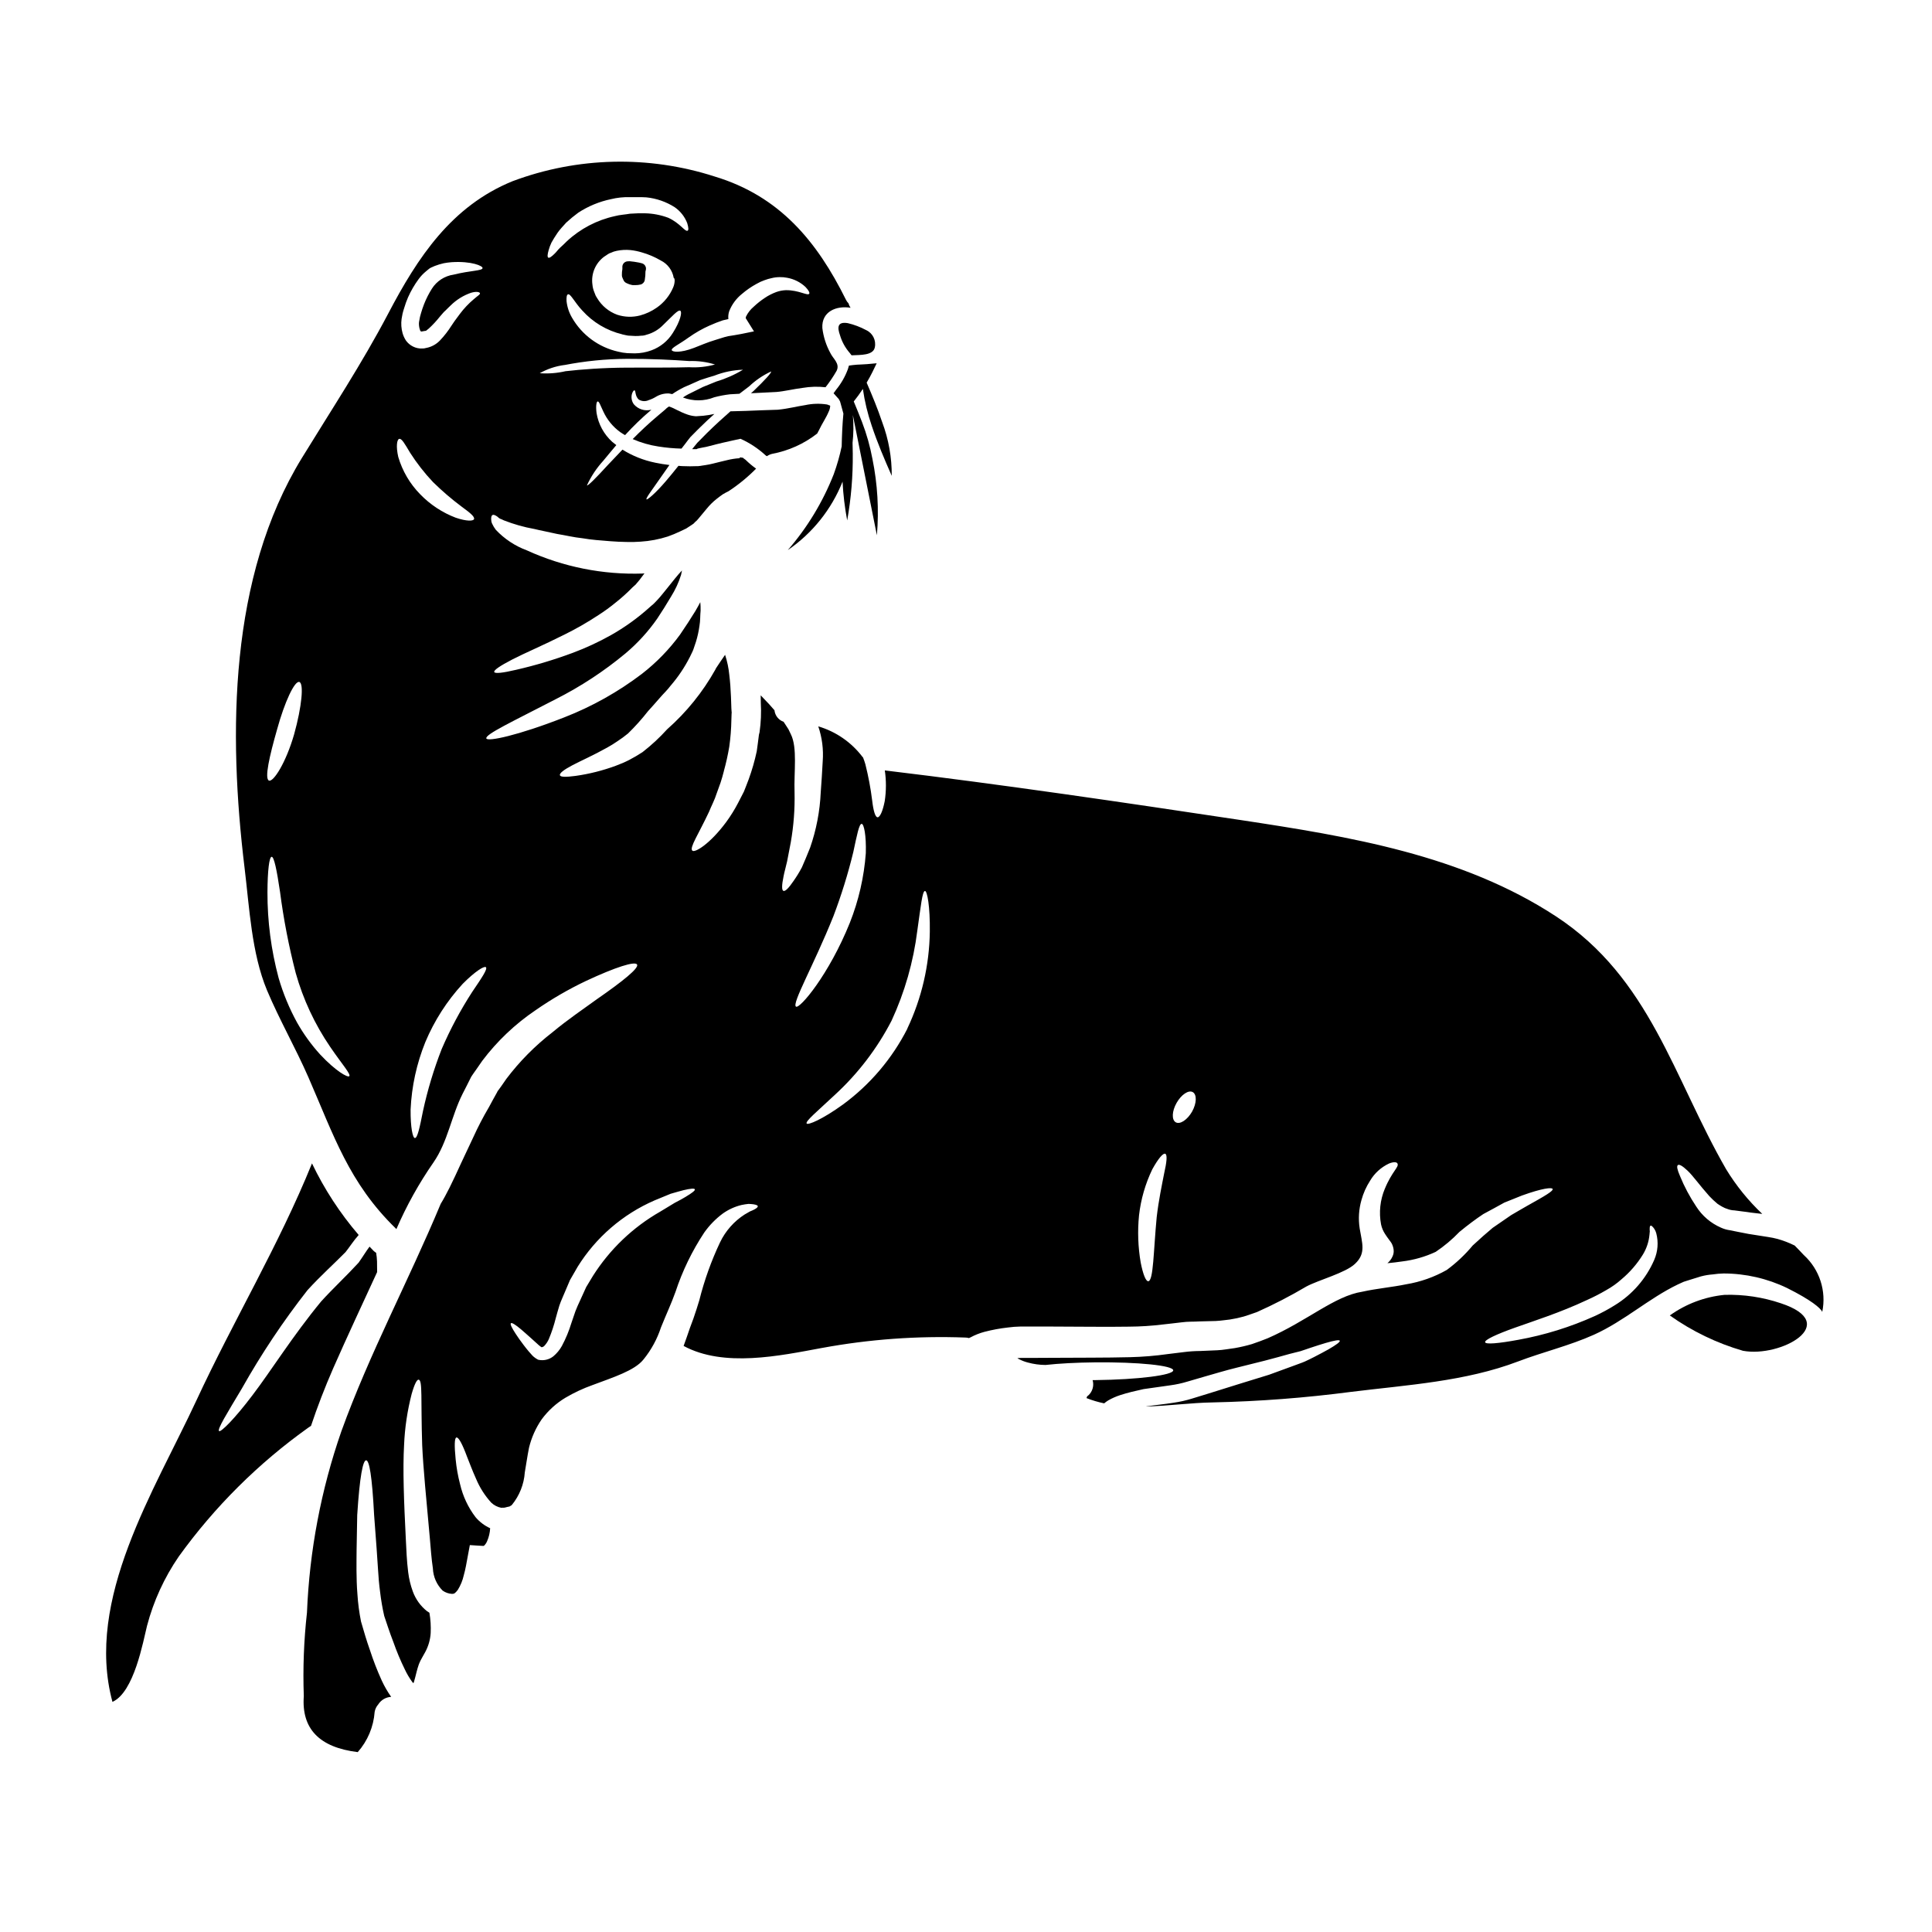 <?xml version="1.0" encoding="UTF-8"?>
<!-- Uploaded to: ICON Repo, www.svgrepo.com, Generator: ICON Repo Mixer Tools -->
<svg fill="#000000" width="800px" height="800px" version="1.1" viewBox="144 144 512 512" xmlns="http://www.w3.org/2000/svg">
 <g>
  <path d="m226.42 521.87c1.695-5.07 3.652-10.152 5.875-15.242 3.762-8.555 7.746-17.023 11.648-25.52 0-0.922 0-1.867-0.027-2.871h-0.004c-0.023-0.727-0.098-1.453-0.223-2.172v-0.055c-0.25-0.156-0.484-0.332-0.695-0.531-0.363-0.363-0.695-0.723-1.059-1.113-0.891 1.18-1.781 2.672-2.926 4.289l-0.055 0.027-0.082 0.109c-3.066 3.344-6.691 6.715-9.754 10.09-7.606 9.223-13.289 18.418-18.219 24.879-4.82 6.379-8.359 9.809-8.832 9.5-0.586-0.418 2.062-4.652 6.102-11.414h-0.004c5.109-9.07 10.898-17.742 17.32-25.938 3.594-3.938 7.051-6.992 10.086-10.086 1.086-1.367 2.117-3.008 3.484-4.543l-0.004 0.004c-4.941-5.754-9.102-12.133-12.371-18.973-8.832 21.785-20.727 41.484-30.672 62.91-11.02 23.738-29.559 52.574-22.207 79.793 5.742-2.535 8.137-16.047 9.168-20.172 1.727-6.559 4.574-12.77 8.414-18.359 9.504-13.191 21.109-24.727 34.352-34.16 0.219-0.164 0.445-0.316 0.684-0.453z"/>
  <path d="m308.88 217.4c0.113 0.312 0.242 0.617 0.395 0.914 0.129 0.266 0.336 0.484 0.594 0.629 0.566 0.305 1.18 0.516 1.816 0.621h0.609c0.496 0.008 0.992-0.047 1.477-0.164 0.566-0.145 0.996-0.605 1.098-1.18 0.129-0.754 0.191-1.516 0.188-2.281l0.098-0.395v0.004c0.191-0.789-0.289-1.582-1.078-1.781l-0.715-0.176c-0.816-0.164-1.637-0.281-2.465-0.359-0.043 0-0.438 0.02-0.492 0.02-0.418 0-0.816 0.176-1.098 0.484-0.277 0.312-0.414 0.727-0.371 1.141 0.02 0.145 0.02 0.293 0 0.438-0.098 0.52-0.141 1.047-0.125 1.574-0.008 0.176 0.016 0.348 0.07 0.512z"/>
  <path d="m376.33 240.27-2.606 0.234c-0.488 0.043-0.988 0.066-1.488 0.086-0.789 0.031-1.555 0.066-2.312 0.168l-0.945 0.129-0.273 0.918v0.004c-0.73 1.984-1.785 3.832-3.121 5.465l-0.68 0.945 1.031 1.152c0.16 0.152 0.305 0.324 0.422 0.512 0.211 0.324 0.355 0.688 0.422 1.066l0.73 2.66c-0.273 2.891-0.395 5.777-0.453 8.66h0.004c-0.527 2.519-1.234 4.996-2.113 7.41-2.887 7.348-7.008 14.148-12.18 20.109 6.531-4.473 11.586-10.789 14.516-18.145 0.176 3.449 0.586 6.883 1.23 10.273 1.043-5.844 1.535-11.773 1.477-17.711 0-0.941-0.031-1.883-0.055-2.82l-0.004-0.004c0.277-2.461 0.301-4.945 0.078-7.41l6.375 31.883c0.574-6.766 0.176-13.574-1.18-20.223-0.621-3.34-1.543-6.613-2.758-9.781-0.707-1.836-1.441-3.656-2.195-5.457 0.84-1.051 1.656-2.16 2.418-3.324 0.473 3.309 1.258 6.566 2.336 9.73 1.516 4.547 3.348 8.848 5.316 13.309 0.031-4.863-0.828-9.691-2.535-14.242-1.203-3.57-2.617-7-4.117-10.461 0.547-0.93 1.066-1.859 1.516-2.777z"/>
  <path d="m615.94 489.38c-4.801-1.621-9.848-2.375-14.906-2.231-5.234 0.512-10.242 2.394-14.516 5.461 5.894 4.184 12.445 7.348 19.387 9.363 9.98 1.867 26.359-7.191 10.035-12.594z"/>
  <path d="m366.61 232.84c0.508 1.727 1.383 3.324 2.566 4.68 0.18 0.203 0.348 0.418 0.5 0.641 2.363-0.113 5.711 0.055 6.156-2.09 0.406-1.883-0.555-3.797-2.312-4.598-1.527-0.82-3.16-1.438-4.848-1.836-2.812-0.461-2.785 1.168-2.062 3.203z"/>
  <path d="m333.32 253.7c-0.969 0.219-1.945 0.379-2.93 0.477-0.637 0.055-1.277 0.082-1.922 0.137v0.004c-0.738-0.047-1.469-0.188-2.172-0.418-2.363-0.809-3.676-1.781-4.988-2.172l-0.109 0.055-0.281 0.195h0.004c-0.066 0.051-0.129 0.098-0.199 0.137l-0.473 0.445c-0.668 0.559-1.34 1.141-2.008 1.699-2.426 2.035-4.598 4.098-6.574 6.102h0.004c2.176 0.953 4.473 1.613 6.824 1.969 2.019 0.32 4.059 0.504 6.102 0.555 0.559-0.695 1.086-1.395 1.645-2.144l0.723-0.918 0.891-0.895c0.586-0.582 1.141-1.18 1.754-1.754 1.23-1.234 2.481-2.379 3.711-3.473z"/>
  <path d="m622.07 476.65c-0.789-0.863-1.617-1.695-2.453-2.562h0.004c-1.457-0.727-2.977-1.316-4.543-1.754-1.574-0.445-3.543-0.641-5.238-0.945-0.863-0.141-1.695-0.281-2.508-0.395-0.891-0.164-1.723-0.332-2.562-0.5-0.84-0.168-1.613-0.309-2.363-0.473-0.816-0.113-1.609-0.348-2.359-0.695-2.68-1.172-4.949-3.113-6.523-5.574-1.715-2.559-3.164-5.285-4.328-8.137-0.723-1.672-0.891-2.562-0.555-2.844 0.336-0.281 1.141 0.109 2.59 1.477 1.449 1.367 3.148 3.816 5.738 6.715v0.004c0.688 0.734 1.422 1.422 2.199 2.062 0.395 0.281 0.84 0.531 1.281 0.789l0.004-0.004c0.43 0.25 0.887 0.449 1.363 0.586 0.578 0.223 1.191 0.344 1.812 0.363 0.695 0.082 1.395 0.195 2.144 0.281 0.75 0.082 1.477 0.191 2.254 0.309 0.867 0.082 1.727 0.191 2.621 0.305 0.109 0 0.246 0.031 0.363 0.031v-0.004c-3.707-3.504-6.93-7.488-9.582-11.844-13.961-24.266-20.117-50.621-45.051-66.977-24.852-16.301-54.746-21.176-83.613-25.547-31.371-4.723-62.797-9.363-94.277-13.148l-0.004-0.004c0.398 2.707 0.391 5.461-0.027 8.164-0.531 2.699-1.281 4.289-1.898 4.262-0.613-0.027-1.113-1.754-1.422-4.434v0.004c-0.402-3.25-1.008-6.469-1.809-9.641-0.164-0.613-0.395-1.18-0.609-1.781-0.027-0.055-0.086-0.082-0.141-0.137v-0.004c-2.945-3.883-7.055-6.727-11.73-8.105 1.012 2.961 1.414 6.098 1.18 9.223-0.164 3.117-0.332 5.629-0.527 8.266-0.223 4.992-1.168 9.93-2.812 14.652-0.789 1.969-1.531 3.762-2.199 5.266h-0.004c-0.648 1.223-1.375 2.406-2.172 3.543-1.281 1.895-2.231 2.844-2.703 2.648-0.473-0.191-0.445-1.535 0.027-3.789 0.195-1.113 0.613-2.481 0.949-4.012 0.336-1.531 0.586-3.234 0.977-5.074 0.766-4.375 1.102-8.816 1-13.262-0.191-5.375 0.812-11.84-1-15.41l-0.613-1.277c-0.223-0.363-0.418-0.613-0.613-0.949l-0.582-0.891-0.086-0.141h-0.004c-1.332-0.465-2.277-1.656-2.426-3.062-0.473-0.559-0.945-1.086-1.449-1.645-0.723-0.789-1.477-1.531-2.199-2.309 0 0.664 0 1.336 0.027 2.004 0.152 2.594 0.039 5.199-0.332 7.773-0.055 0.25-0.109 0.445-0.164 0.668-0.168 1.477-0.395 2.981-0.586 4.43h-0.004c-0.535 2.496-1.242 4.953-2.117 7.356-0.445 1.141-0.836 2.227-1.277 3.285-0.531 1.031-1.031 2.035-1.535 2.984-0.918 1.77-1.973 3.465-3.148 5.07-4.371 5.902-8.383 8.246-8.996 7.578-0.789-0.789 1.645-4.328 4.434-10.277 0.609-1.535 1.477-3.094 2.059-4.961 0.336-0.895 0.668-1.816 1.004-2.785 0.336-0.973 0.586-1.969 0.867-3.012h-0.008c0.598-2.148 1.078-4.324 1.449-6.519 0.332-2.348 0.516-4.715 0.555-7.086l0.055-1.645 0.031-0.309v0.004c-0.023-0.09-0.031-0.184-0.031-0.277l-0.055-0.812c-0.027-1.059-0.082-2.117-0.109-3.148-0.082-2.031-0.223-3.957-0.445-5.766-0.176-1.801-0.551-3.574-1.113-5.293-0.867 1.227-1.672 2.453-2.398 3.543-0.055 0.141-0.141 0.25-0.195 0.395-3.332 5.945-7.648 11.289-12.762 15.797-1.992 2.207-4.18 4.231-6.527 6.055-1.152 0.754-2.344 1.453-3.566 2.09-1.148 0.582-2.332 1.09-3.543 1.531-3.438 1.266-7 2.164-10.629 2.676-2.535 0.336-3.984 0.336-4.152-0.168-0.168-0.504 0.977-1.422 3.234-2.617 2.258-1.195 5.598-2.648 9.305-4.723 0.945-0.531 1.867-1.09 2.699-1.672l0.004-0.004c0.973-0.633 1.914-1.324 2.812-2.062 1.895-1.848 3.664-3.82 5.293-5.902 1.004-1.113 2.035-2.254 3.066-3.453 0.945-1.113 2.09-2.172 2.981-3.375v0.004c1.969-2.289 3.652-4.805 5.023-7.496 0.309-0.695 0.695-1.34 0.949-2.035 0.25-0.695 0.473-1.395 0.695-2.062 0.418-1.375 0.727-2.777 0.922-4.203 0.246-1.367 0.164-2.731 0.305-4.07h-0.004c0.016-0.734-0.012-1.469-0.082-2.199-0.418 0.789-0.863 1.617-1.312 2.363-1.336 2.172-2.535 4.012-4.039 6.211h0.004c-2.859 3.918-6.254 7.414-10.086 10.391-6.297 4.797-13.238 8.688-20.613 11.562-12.371 4.848-20.312 6.465-20.648 5.602-0.445-1.059 6.996-4.516 18.391-10.422h-0.004c6.594-3.332 12.793-7.398 18.473-12.121 3.207-2.699 6.047-5.809 8.441-9.25 1.113-1.672 2.508-3.871 3.648-5.82 1.125-1.793 2.016-3.723 2.648-5.738l0.246-1.18c-1.223 1.281-2.394 2.812-3.621 4.328-0.695 0.895-1.449 1.781-2.199 2.703-0.395 0.473-0.863 0.949-1.312 1.422l-0.164 0.168-0.223 0.219-0.055 0.055-0.336 0.281-0.613 0.531v0.004c-3.176 2.867-6.66 5.375-10.391 7.477-3.227 1.805-6.59 3.359-10.055 4.652-4.894 1.82-9.898 3.32-14.988 4.484-3.566 0.84-5.629 1.059-5.797 0.586-0.168-0.473 1.535-1.645 4.82-3.34 3.285-1.695 8.137-3.734 13.848-6.606 3.074-1.52 6.051-3.231 8.914-5.117 1.547-0.992 3.039-2.07 4.461-3.234 1.609-1.262 3.137-2.629 4.562-4.098l0.586-0.527 0.281-0.25c0.039-0.062 0.086-0.117 0.137-0.168l0.895-1.059c0.418-0.582 0.863-1.18 1.312-1.754v-0.004c-0.148 0.035-0.297 0.055-0.449 0.059-10.57 0.355-21.078-1.742-30.703-6.133-3.133-1.156-5.953-3.027-8.246-5.457-0.383-0.504-0.711-1.043-0.973-1.617-0.164-0.352-0.25-0.73-0.254-1.113-0.027-0.641 0.082-1.031 0.336-1.18 0.25-0.148 0.641-0.027 1.18 0.336 0.25 0.137 0.531 0.527 0.867 0.641 0.336 0.113 0.668 0.281 1.004 0.445v-0.004c2.609 1.023 5.316 1.789 8.074 2.281 1.574 0.395 3.871 0.812 6.019 1.312 2.144 0.336 4.328 0.895 6.742 1.141 2.363 0.418 4.875 0.586 7.438 0.789 1.227 0.109 2.812 0.164 4.098 0.191 1.285 0.043 2.566 0.016 3.848-0.082 2.453-0.152 4.875-0.613 7.215-1.367 1.117-0.395 2.215-0.852 3.285-1.363l1.574-0.75 0.473-0.309 0.809-0.527c0.223-0.168 0.586-0.363 0.723-0.504s0.223-0.246 0.336-0.363c0.332-0.258 0.633-0.559 0.891-0.891 0.75-0.922 1.477-1.781 2.199-2.648h0.004c0.773-0.957 1.648-1.828 2.617-2.59 0.559-0.445 1.086-0.836 1.645-1.227 0.5-0.305 0.977-0.555 1.449-0.789 0.055-0.027 0.082-0.055 0.109-0.055 2.629-1.727 5.066-3.723 7.273-5.965-0.988-0.703-1.922-1.484-2.785-2.336-0.336-0.281-0.75-0.504-0.641-0.477 0.141-0.055-0.281-0.109-0.555-0.137l-0.223-0.027h-0.109l-0.055 0.25-0.086-0.031h-0.008c-1.078 0.074-2.152 0.242-3.203 0.504-1.25 0.309-2.508 0.586-3.785 0.922-0.648 0.164-1.309 0.297-1.969 0.395l-0.922 0.137-0.473 0.082h-0.109l-0.395 0.055h-0.25c-1.312 0.059-2.59 0.059-3.871 0-0.395 0-0.75-0.055-1.141-0.082-1.18 1.477-2.312 2.871-3.344 4.07-2.809 3.285-4.93 5.016-5.117 4.816-0.281-0.25 1.367-2.34 3.789-5.848 0.695-0.977 1.477-2.09 2.281-3.258-1.277-0.141-2.562-0.363-3.785-0.613l-0.004-0.004c-3.07-0.625-6-1.797-8.66-3.453-1.422 1.477-2.731 2.871-3.871 4.07-3.203 3.508-5.293 5.598-5.543 5.402 1.09-2.375 2.543-4.566 4.305-6.496 1.031-1.227 2.199-2.676 3.481-4.18-0.332-0.309-0.75-0.559-1.086-0.867v0.004c-2.207-2.004-3.668-4.691-4.148-7.633-0.25-1.969 0-3.012 0.277-3.066 0.363-0.109 0.727 0.977 1.508 2.648 1.004 2.188 2.555 4.078 4.508 5.488 0.395 0.281 0.84 0.531 1.254 0.789l0.004-0.004c2.172-2.387 4.5-4.629 6.965-6.715h-0.086c-1.664 0.406-3.418-0.152-4.539-1.449-0.629-0.848-0.797-1.953-0.449-2.949 0.223-0.531 0.418-0.789 0.586-0.75 0.418-0.055 0.082 1.574 1.223 2.481l0.004-0.004c0.785 0.457 1.746 0.5 2.566 0.109 0.691-0.223 1.352-0.531 1.969-0.914 1.027-0.613 2.211-0.906 3.402-0.848 0.293 0.039 0.578 0.098 0.863 0.168 1.004-0.688 2.059-1.301 3.148-1.84 1.504-0.637 2.898-1.277 4.234-1.867 1.34-0.473 2.617-0.836 3.762-1.18 2.43-0.957 5-1.488 7.606-1.574-2.207 1.332-4.578 2.383-7.047 3.121-1.086 0.445-2.281 0.922-3.566 1.449-1.223 0.613-2.508 1.254-3.871 1.926l-0.004-0.004c-0.492 0.258-0.965 0.547-1.422 0.863 2.68 1.031 5.644 1.008 8.305-0.055 1.363-0.363 2.75-0.625 4.152-0.789 0.812-0.055 1.672-0.109 2.508-0.141 0.922-0.723 1.812-1.363 2.594-1.969h-0.004c1.707-1.617 3.664-2.945 5.797-3.934 0.223 0.246-1.574 2.227-4.68 5.207-0.195 0.168-0.445 0.363-0.641 0.559l6.715-0.336c2.117-0.164 4.57-0.789 6.996-1.086h-0.004c1.996-0.336 4.031-0.395 6.047-0.168 1.09-1.383 2.078-2.844 2.949-4.375 0.922-1.922-0.949-3.176-1.645-4.652-1.133-2.062-1.863-4.32-2.144-6.66-0.246-4.402 3.734-5.992 7.477-5.375-0.25-0.359-0.438-0.758-0.555-1.18-0.273-0.277-0.5-0.598-0.668-0.949-7.664-15.461-17.555-27.469-34.824-32.668-17.477-5.629-36.34-5.188-53.531 1.254-16.188 6.602-25.133 20.172-32.961 35.105-6.992 13.289-15.043 25.488-22.871 38.25-19.285 31.457-19.531 72.887-15.184 108.63 1.281 10.449 1.84 22.57 5.934 32.406 3.312 7.871 7.551 15.242 10.977 23.07 6.715 15.379 10.727 27.996 23.18 40.09 0.055 0.059 0.082 0.113 0.137 0.168 2.684-6.211 5.981-12.141 9.84-17.695 3.789-5.488 4.723-12.258 7.719-18.191 0.695-1.367 1.422-2.754 2.117-4.18l0.137-0.281 0.004 0.004c0.07-0.098 0.137-0.203 0.195-0.309 0.031-0.059 0.066-0.113 0.109-0.164l0.363-0.531 0.75-1.059 1.504-2.172v-0.004c3.934-5.227 8.707-9.762 14.129-13.426 4.238-2.953 8.715-5.551 13.383-7.773 7.871-3.68 13.008-5.293 13.539-4.348 0.531 0.945-3.707 4.375-10.699 9.223-3.43 2.508-7.609 5.293-11.785 8.777-4.578 3.543-8.668 7.68-12.16 12.301l-1.277 1.84-0.641 0.891-0.336 0.449-0.082 0.109-0.082 0.195c-0.789 1.395-1.535 2.781-2.258 4.121l-0.004-0.004c-1.48 2.519-2.828 5.113-4.039 7.773-1.18 2.481-2.258 4.848-3.316 7.051-1.027 2.309-2.059 4.43-3.008 6.379-0.809 1.613-1.574 3.039-2.363 4.328-8.438 20.254-18.863 39.621-26.328 60.293-5.379 15.473-8.445 31.652-9.105 48.02-0.824 7.344-1.105 14.742-0.84 22.125-0.645 8.66 4.121 13.609 14.297 14.848 2.621-2.973 4.195-6.719 4.481-10.672 0.129-0.73 0.457-1.41 0.949-1.969 0.75-1.184 2.027-1.93 3.426-2.004-0.953-1.355-1.785-2.789-2.481-4.293-1.203-2.641-2.254-5.348-3.148-8.105-0.84-2.34-1.645-5.07-2.363-7.578-0.477-2.383-0.793-4.793-0.949-7.215-0.191-2.285-0.219-4.348-0.246-6.269-0.027-1.922 0.027-3.816 0.027-5.547 0.055-3.484 0.109-6.519 0.164-9.168 0.668-10.445 1.531-14.512 2.363-14.512s1.574 4.094 2.117 14.543c0.191 2.562 0.414 5.543 0.668 8.941 0.109 1.695 0.246 3.512 0.363 5.402 0.113 1.895 0.277 3.984 0.555 6.019v0.004c0.25 2.125 0.613 4.238 1.086 6.324 0.723 2.117 1.367 4.207 2.398 6.852 0.875 2.504 1.898 4.949 3.066 7.328 0.535 1.145 1.18 2.238 1.918 3.262 0.195 0.219 0.309 0.363 0.309 0.363 0.109-0.027 0.164-0.223 0.164-0.223l0.363-1.309c0.25-0.949 0.477-2.035 0.949-3.402 0.109-0.309 0.309-0.723 0.477-1.086l0.582-1.059 0.641-1.141c0.844-1.559 1.34-3.277 1.449-5.043 0.086-1.801-0.027-3.606-0.336-5.383-0.191-0.137-0.418-0.246-0.613-0.395v0.004c-1.723-1.363-3.031-3.18-3.785-5.242-0.605-1.652-1.016-3.367-1.23-5.113-0.395-3.176-0.473-5.875-0.613-8.527-0.527-10.445-0.836-18.777-0.473-25.191 0.191-4.562 0.867-9.09 2.008-13.512 0.789-2.754 1.422-3.871 1.867-3.789 1.059 0.195 0.531 5.019 0.922 17.32 0.277 6.16 1.086 14.238 2.031 24.715 0.223 2.59 0.422 5.434 0.812 8.023l-0.004-0.004c0.098 2.207 1.023 4.297 2.59 5.852 0.727 0.516 1.59 0.816 2.481 0.863 0.586 0 0.836-0.164 1.531-1.059 0.734-1.188 1.27-2.484 1.574-3.848 0.219-0.789 0.418-1.613 0.582-2.477 0.336-1.844 0.695-3.68 1.031-5.547 1.113 0.055 2.144 0.164 3.566 0.223 0.168 0 0.086-0.031 0.223-0.086v0.004c0.344-0.336 0.609-0.738 0.789-1.18 0.473-1.086 0.746-2.246 0.805-3.43-1.488-0.676-2.809-1.676-3.867-2.926-1.969-2.582-3.363-5.555-4.098-8.719-0.57-2.176-0.965-4.394-1.18-6.629-0.363-3.648-0.309-5.602 0.191-5.766 0.559-0.168 1.574 1.695 2.812 5.043 0.668 1.641 1.395 3.676 2.398 5.875 0.969 2.336 2.336 4.484 4.039 6.352 0.75 0.707 1.688 1.184 2.703 1.367 0.336-0.137 0.395 0.137 1.504-0.223l0.641-0.137v-0.004c0.035-0.031 0.074-0.059 0.113-0.082 0.168-0.113 0.395-0.168 0.531-0.363 1.988-2.441 3.176-5.438 3.394-8.582 0.363-2.035 0.613-3.988 1.113-6.523v0.004c0.648-2.691 1.781-5.242 3.348-7.523 1.699-2.309 3.84-4.262 6.297-5.738 2.293-1.352 4.707-2.481 7.215-3.371 5.574-2.086 11.02-3.812 13.383-6.656l0.082-0.113 0.082-0.082v-0.004c2.019-2.504 3.566-5.356 4.57-8.414 1.422-3.543 2.731-6.297 3.816-9.332h0.004c1.832-5.594 4.41-10.914 7.656-15.824 1.367-1.93 3.031-3.633 4.934-5.043 1.473-1.043 3.125-1.801 4.875-2.231 0.637-0.137 1.277-0.242 1.922-0.305 0.531 0.027 0.949 0.055 1.312 0.109 0.723 0.113 1.113 0.281 1.141 0.504 0.027 0.223-0.281 0.527-0.918 0.863-0.383 0.195-0.777 0.375-1.18 0.531-0.395 0.219-0.863 0.5-1.367 0.789v-0.004c-2.832 1.812-5.098 4.379-6.547 7.41-2.324 4.918-4.16 10.051-5.484 15.324-0.477 1.574-0.977 3.176-1.574 4.875-0.668 1.754-1.18 3.176-1.754 4.902-0.25 0.75-0.527 1.531-0.836 2.34 10.672 5.766 25.434 2.621 36.664 0.531v0.004c12.527-2.309 25.27-3.234 38-2.758 0.32 0.004 0.641 0.047 0.949 0.141l0.473-0.215c1.164-0.625 2.398-1.113 3.676-1.449 2.043-0.531 4.117-0.914 6.215-1.145 1.062-0.145 2.133-0.227 3.203-0.246h8.355c7.246 0 13.988 0.137 20.469 0.027 3.039-0.016 6.07-0.215 9.086-0.586 1.309-0.109 3.231-0.395 4.844-0.555 1.727-0.25 3.176-0.141 4.766-0.25 1.449-0.027 2.871-0.055 4.289-0.109 1.422-0.055 2.562-0.281 3.812-0.395l0.004-0.004c1.234-0.188 2.453-0.453 3.652-0.789 1.18-0.363 2.34-0.789 3.484-1.18 4.488-2.008 8.859-4.266 13.09-6.769 3.203-1.727 10.367-3.594 12.902-6.019 2.981-2.785 1.867-5.461 1.223-9.418h0.004c-0.387-2.496-0.223-5.047 0.473-7.477 0.496-1.812 1.266-3.539 2.285-5.117 1.176-1.996 2.93-3.586 5.027-4.57 1.34-0.531 2.062-0.363 2.227 0 0.504 0.922-1.422 2.035-3.34 6.691h-0.004c-1.25 2.984-1.598 6.266-1 9.445 0.191 0.902 0.551 1.762 1.059 2.535l0.531 0.789c0.363 0.555 0.836 1.086 1.18 1.641 0.297 0.531 0.488 1.121 0.559 1.727 0.082 0.629-0.027 1.27-0.309 1.84-0.305 0.68-0.762 1.277-1.336 1.754 1.367-0.137 2.672-0.277 3.938-0.473h-0.004c3.07-0.371 6.062-1.227 8.863-2.535 2.281-1.531 4.394-3.309 6.297-5.293 2.199-1.812 4.371-3.43 6.32-4.723 2.062-1.117 3.938-2.117 5.574-3.039 1.754-0.695 3.285-1.312 4.652-1.867 5.438-1.969 7.969-2.199 8.137-1.754 0.223 0.555-1.969 1.812-6.852 4.543-1.18 0.695-2.59 1.477-4.125 2.394-1.477 1.004-3.09 2.117-4.902 3.375-1.641 1.367-3.371 2.898-5.262 4.652l-0.004-0.004c-2.031 2.449-4.352 4.637-6.914 6.519-3.324 1.883-6.953 3.164-10.727 3.789-3.816 0.789-7.801 1.113-11.648 1.969-7.356 1.141-14.562 7.742-25.074 12.34-1.34 0.531-2.731 1.059-4.152 1.535h0.004c-1.484 0.438-2.988 0.789-4.512 1.059-1.531 0.191-3.203 0.527-4.68 0.582-1.477 0.055-2.981 0.113-4.516 0.195-1.418 0.008-2.832 0.098-4.234 0.277-1.422 0.168-2.871 0.367-4.328 0.531h-0.004c-3.332 0.473-6.691 0.75-10.055 0.832-6.66 0.168-13.652 0.113-20.785 0.168-1.781 0-3.594 0-5.402 0.027h-2.731c-0.246 0-0.582 0.027-0.918 0.055l-0.004 0.004c0.117 0.102 0.25 0.188 0.395 0.25 0.758 0.402 1.562 0.707 2.394 0.918 1.52 0.414 3.082 0.629 4.652 0.641 3.566-0.395 8.164-0.641 13.148-0.695 11.414-0.109 20.699 0.84 20.699 2.117s-9.25 2.453-20.645 2.59h-0.723 0.004c0.414 1.422 0.008 2.957-1.059 3.988-0.156 0.102-0.297 0.223-0.418 0.359-0.027 0.082-0.086 0.277-0.141 0.418h-0.004c1.52 0.602 3.086 1.066 4.684 1.395 0.34-0.293 0.703-0.555 1.09-0.789 0.996-0.57 2.055-1.035 3.148-1.391 2.008-0.668 4.207-1.145 6.106-1.574l0.137-0.027 7.086-1.004h-0.004c1.52-0.207 3.023-0.531 4.488-0.977 1.477-0.445 2.926-0.863 4.371-1.277 2.926-0.836 5.793-1.699 8.496-2.363 2.703-0.66 5.293-1.309 7.688-1.922 2.394-0.613 4.543-1.227 6.551-1.781 1.004-0.25 1.969-0.504 2.871-0.723 0.922-0.281 1.754-0.613 2.562-0.867 1.574-0.527 2.984-0.973 4.125-1.309 2.281-0.668 3.621-0.895 3.731-0.586 0.109 0.309-0.945 1.086-3.008 2.281-1.031 0.586-2.312 1.254-3.816 2.035-0.75 0.363-1.531 0.789-2.426 1.18-0.895 0.395-1.867 0.695-2.871 1.09-2.035 0.723-4.234 1.531-6.629 2.422-2.363 0.723-4.934 1.508-7.609 2.344-2.676 0.836-5.434 1.699-8.301 2.59-1.508 0.449-3.012 0.922-4.543 1.395h0.004c-1.582 0.488-3.203 0.852-4.848 1.086-2.617 0.418-4.871 0.613-7.086 0.949-0.082 0.004-0.168 0.02-0.246 0.055 5.988-0.164 12.035-1.004 17.711-1.086 12.32-0.27 24.613-1.211 36.828-2.816 14.684-1.812 30.117-2.731 44.047-8.027 6.66-2.535 13.625-4.176 20.117-7.086 8.055-3.625 14.516-9.617 22.289-13.348 0.527-0.223 1.031-0.473 1.531-0.695 0.559-0.168 1.059-0.336 1.574-0.5 1.059-0.336 2.059-0.641 3.062-0.949l0.004 0.004c0.996-0.262 2.012-0.43 3.039-0.504 0.957-0.148 1.926-0.23 2.894-0.25 5.816 0.008 11.559 1.324 16.801 3.848 6.352 3.172 8.887 5.32 9.336 6.32 1.133-5.504-0.703-11.203-4.844-15.008zm-289.98-246.39c1.129-0.516 2.281-0.969 3.457-1.363 0.473-0.113 0.977-0.223 1.477-0.336v0.004c-0.074-0.707 0-1.418 0.223-2.09 0.711-1.805 1.883-3.391 3.398-4.598 1.184-1.016 2.473-1.906 3.844-2.648 0.672-0.395 1.383-0.719 2.117-0.973 0.625-0.242 1.27-0.426 1.926-0.559 0.703-0.172 1.422-0.258 2.144-0.254 0.645-0.016 1.289 0.043 1.922 0.172 1.816 0.32 3.5 1.16 4.848 2.422 0.891 0.918 1.18 1.574 1 1.812-0.418 0.609-2.727-0.977-6.156-0.949-0.883 0.031-1.758 0.199-2.59 0.5-0.539 0.199-1.062 0.434-1.574 0.695-0.492 0.246-0.965 0.527-1.422 0.84-1.059 0.699-2.055 1.488-2.977 2.359-0.859 0.723-1.551 1.613-2.035 2.625-0.082 0.527-0.137 0.281 0.086 0.641l2.031 3.258-3.398 0.695c-1.18 0.219-2.344 0.418-3.457 0.582-1.18 0.25-2.363 0.723-3.484 1.031-2.062 0.613-3.871 1.422-5.543 2.062-3.652 1.395-5.715 1.113-5.902 0.613-0.223-0.586 1.949-1.531 4.488-3.375v0.004c1.75-1.246 3.617-2.309 5.578-3.18zm-23.223 2.344c0.527 0.109 1.277 0.309 1.574 0.336 0.668 0.027 1.312 0.082 1.969 0.109v-0.004c0.504 0.008 1.004-0.02 1.504-0.082 0.477 0.004 0.949-0.082 1.395-0.25 1.699-0.445 3.242-1.352 4.457-2.617 2.394-2.281 3.938-4.125 4.539-3.734 0.477 0.309 0.086 2.594-2.004 5.879-1.32 2.117-3.312 3.734-5.656 4.598-1.418 0.523-2.918 0.797-4.43 0.805-0.641 0-1.277-0.027-1.969-0.055-0.82-0.059-1.629-0.191-2.426-0.395-5.156-1.156-9.59-4.418-12.227-8.996-0.793-1.348-1.289-2.852-1.453-4.402-0.055-1.059 0.059-1.672 0.363-1.781 0.641-0.336 1.727 2.062 3.816 4.289v-0.004c2.805 3.121 6.488 5.312 10.562 6.297zm-7.871-13.207c-0.387-2.832 0.797-5.648 3.09-7.356l0.84-0.555 0.191-0.141 0.113-0.055 0.246-0.137 0.059-0.039 0.336-0.113h-0.004c0.5-0.25 1.027-0.426 1.574-0.527 1.199-0.25 2.43-0.316 3.652-0.199 1.016 0.113 2.023 0.316 3.004 0.617 1.758 0.496 3.445 1.219 5.019 2.144 1.82 0.898 3.094 2.621 3.426 4.625h0.027c0.141 0.055 0.223 0.309 0.223 0.723-0.016 0.613-0.152 1.219-0.395 1.785-0.906 2.152-2.41 4.008-4.328 5.348-1.352 0.953-2.863 1.66-4.461 2.09-1.992 0.516-4.09 0.445-6.043-0.195-2.215-0.809-4.086-2.352-5.297-4.375-0.141-0.207-0.273-0.422-0.391-0.641l-0.395-1.004c-0.266-0.641-0.43-1.316-0.484-2.004zm-11.598-9.109c0.188-0.688 0.441-1.359 0.75-2.008 0.418-0.75 0.949-1.613 1.574-2.535s1.449-1.754 2.309-2.727c1.02-0.941 2.09-1.828 3.207-2.648 2.644-1.73 5.594-2.949 8.695-3.594 1.609-0.395 3.266-0.57 4.926-0.527h2.152c0.789 0 1.574 0 2.285 0.055h0.004c2.66 0.273 5.219 1.16 7.477 2.59 1.516 1.043 2.68 2.519 3.344 4.238 0.363 1.223 0.395 1.867 0.086 2.008-0.695 0.305-1.969-2.008-5.117-3.43-1.973-0.738-4.051-1.137-6.156-1.184h-1.84c-0.695 0.055-1.422 0.082-2.144 0.109-1.18 0.223-2.676 0.281-4.016 0.641v0.004c-4.75 1.039-9.141 3.336-12.703 6.648-0.641 0.645-1.254 1.227-1.844 1.754-0.555 0.531-0.973 1.145-1.395 1.535-0.836 0.836-1.422 1.223-1.695 1.059-0.273-0.164-0.223-0.883 0.102-1.988zm4.18 30.453c5.445-1.062 10.98-1.613 16.531-1.645 6.496-0.027 12.316 0.281 16.531 0.586 2.312-0.082 4.625 0.227 6.84 0.914-2.231 0.621-4.543 0.863-6.852 0.723-4.234 0.137-10.055 0.082-16.469 0.109-6.41 0.027-12.148 0.473-16.297 0.949-2.238 0.52-4.539 0.695-6.828 0.531 2.023-1.141 4.25-1.879 6.555-2.18zm-76.137 96.527c1.969-7.188 4.625-12.898 5.879-12.539 1.254 0.359 0.668 6.523-1.367 13.848-2.172 7.555-5.488 12.707-6.66 12.289-1.273-0.453 0.145-6.602 2.148-13.598zm19.113 91.941c-0.418 0.395-3.543-1.312-7.691-5.738-2.352-2.586-4.406-5.426-6.129-8.469-2.062-3.758-3.707-7.731-4.902-11.848-1.98-7.398-2.973-15.02-2.953-22.676 0.027-5.797 0.473-9.391 1.113-9.418 0.641-0.027 1.367 3.543 2.199 9.168l0.004-0.004c0.941 7.297 2.336 14.527 4.18 21.648 1.957 6.961 5.035 13.559 9.109 19.531 3.094 4.547 5.602 7.332 5.07 7.805zm13.875-200.71 0.25-1.363c0.109-0.477 0.281-1.031 0.445-1.535 0.277-0.949 0.613-1.879 1.004-2.785 0.762-1.715 1.703-3.34 2.816-4.848 0.551-0.754 1.195-1.438 1.922-2.035l0.531-0.445 0.281-0.223 0.137-0.109 0.281-0.168 0.109-0.055c0.336-0.137 0.668-0.309 1.004-0.445h-0.004c0.781-0.301 1.582-0.543 2.398-0.727 0.691-0.129 1.387-0.223 2.09-0.277 5.289-0.336 8.301 1.004 8.191 1.574-0.086 0.723-3.176 0.609-7.664 1.723-2.379 0.34-4.484 1.703-5.766 3.734-0.816 1.289-1.504 2.648-2.062 4.066-0.281 0.754-0.586 1.574-0.789 2.312l-0.309 1.113-0.25 1.367c-0.137 1.059 0.336 2.617 0.477 2.363 0.027 0.082 0.055 0.027 0.027 0.082-0.086 0.082 0.137 0.055 0.395 0l0.609-0.113 0.168-0.027 0.082-0.027v0.086c0.039-0.051 0.09-0.09 0.145-0.113 0.242-0.172 0.477-0.355 0.695-0.555 1.047-0.965 2.016-2.008 2.898-3.121 0.246-0.281 0.5-0.559 0.723-0.836l0.395-0.449 0.395-0.363c0.473-0.5 0.977-0.945 1.422-1.395l-0.004 0.004c1.516-1.488 3.344-2.621 5.352-3.316 1.531-0.445 2.254-0.164 2.363 0.082 0.164 0.336-0.668 0.75-1.574 1.574h-0.004c-1.379 1.156-2.625 2.465-3.703 3.902-0.363 0.5-0.723 1.004-1.113 1.504l-0.309 0.418-0.25 0.363c-0.191 0.281-0.395 0.559-0.586 0.867v-0.004c-0.887 1.41-1.914 2.731-3.062 3.938-0.859 0.895-1.949 1.543-3.148 1.863l-0.613 0.137-0.004 0.004c-0.285 0.086-0.586 0.125-0.887 0.113-0.871 0.051-1.734-0.133-2.508-0.531-0.734-0.367-1.367-0.91-1.844-1.574-0.387-0.598-0.688-1.246-0.887-1.926-0.352-1.242-0.441-2.547-0.266-3.824zm-0.668 31.82c0.695-0.223 1.574 1.422 2.93 3.676l-0.004-0.004c1.773 2.766 3.797 5.359 6.047 7.746 2.394 2.356 4.945 4.543 7.633 6.551 2.09 1.531 3.484 2.617 3.258 3.285-0.191 0.559-2.031 0.586-4.816-0.363v0.004c-3.566-1.352-6.793-3.477-9.445-6.215-2.731-2.777-4.731-6.184-5.824-9.918-0.641-2.836-0.332-4.566 0.223-4.766zm19.363 146.58v-0.004c-3.106 4.797-5.805 9.848-8.066 15.098-2.086 5.34-3.746 10.84-4.961 16.441-0.863 4.328-1.449 7.16-2.144 7.16-0.586 0-1.18-2.844-1.141-7.551 0.277-6.129 1.598-12.172 3.898-17.859 2.383-5.691 5.742-10.922 9.918-15.461 3.258-3.285 5.684-4.793 6.129-4.406 0.547 0.449-1.125 2.871-3.633 6.578zm56.68 54.219c-0.789 0.5-1.812 1.027-2.981 1.641-1.113 0.695-2.398 1.449-3.816 2.312-7.269 4.144-13.41 10.008-17.887 17.078-0.613 1.004-1.18 1.969-1.781 2.953-0.531 1.141-1.004 2.227-1.504 3.312s-1.059 2.285-1.34 3.066c-0.363 1.059-0.723 2.09-1.059 3.094-0.641 2.121-1.488 4.172-2.535 6.129-0.578 1.039-1.344 1.965-2.258 2.731-1.121 0.895-2.586 1.23-3.984 0.918l-0.137-0.055v-0.004c-0.355-0.188-0.691-0.41-1.004-0.668-0.188-0.152-0.367-0.32-0.527-0.5-0.309-0.336-0.613-0.668-0.867-0.977-0.5-0.613-0.977-1.18-1.395-1.754-0.836-1.086-1.504-2.062-2.035-2.871-1.059-1.613-1.531-2.59-1.309-2.844 0.223-0.25 1.18 0.336 2.699 1.617 0.723 0.609 1.617 1.422 2.621 2.309l1.574 1.422 0.008 0.004c0.262 0.258 0.543 0.5 0.836 0.727 0.125 0.098 0.258 0.191 0.395 0.277 0.305-0.031 0.586-0.184 0.785-0.418 0.477-0.516 0.863-1.109 1.145-1.754 0.754-1.797 1.367-3.652 1.836-5.547 0.309-1.031 0.559-2.117 0.949-3.312 0.473-1.395 0.922-2.254 1.395-3.43 0.445-1.086 0.918-2.199 1.422-3.34 0.668-1.141 1.34-2.312 2.008-3.484h-0.004c4.856-7.82 11.98-13.973 20.422-17.637 1.574-0.664 3.008-1.25 4.262-1.754 1.312-0.395 2.453-0.691 3.375-0.945 1.867-0.445 2.926-0.531 3.035-0.223 0.109 0.305-0.766 0.973-2.356 1.922zm29.145-50.344c-1.18-0.789 4.652-10.867 9.887-23.902l0.004-0.008c2.117-5.566 3.887-11.266 5.293-17.055 0.977-4.539 1.535-7.523 2.231-7.477 0.582 0.059 1.223 2.957 1.086 7.773-0.469 6.328-1.895 12.547-4.234 18.441-5.531 13.75-13.301 22.918-14.277 22.219zm29.52 5.82 0.004-0.004c-4.043 7.949-9.891 14.84-17.078 20.117-5.512 3.984-9.281 5.512-9.617 5.043-0.445-0.555 2.812-3.231 7.477-7.606 6.117-5.621 11.199-12.27 15.016-19.645 3.496-7.559 5.797-15.613 6.828-23.879 0.922-6.406 1.312-10.5 2.035-10.5 0.582 0 1.367 4.066 1.277 10.781-0.121 8.891-2.156 17.652-5.965 25.688zm68.035 38.414c-0.582 3.012-1.449 7.051-1.969 11.562-0.867 9.055-0.84 16.855-2.231 16.969-0.637 0.055-1.391-1.812-2.004-4.934v0.004c-0.715-4.141-0.863-8.359-0.445-12.535 0.48-4.231 1.668-8.344 3.508-12.18 1.574-2.844 2.875-4.402 3.457-4.121 0.582 0.277 0.355 2.281-0.316 5.234zm7.414-16.43c-1.25 2.199-3.203 3.484-4.328 2.844-1.125-0.641-1.031-2.953 0.223-5.152s3.176-3.484 4.289-2.844c1.113 0.645 1.043 2.945-0.184 5.152zm122.48 39.285c-2.156 4.981-5.793 9.176-10.418 12.012-1.719 1.078-3.508 2.047-5.352 2.894-6.477 2.918-13.289 5.035-20.281 6.297-5.293 0.977-8.613 1.254-8.777 0.641-0.164-0.613 2.871-2.059 7.871-3.844 5.004-1.785 12.035-4.012 19.086-7.324 1.766-0.789 3.484-1.672 5.152-2.648 1.461-0.809 2.828-1.781 4.07-2.898 2.211-1.855 4.113-4.059 5.629-6.516 0.98-1.609 1.582-3.418 1.754-5.297 0.027-0.336 0.055-0.613 0.082-0.863v0.004c-0.035-0.262-0.043-0.527-0.027-0.789 0-0.418 0.082-0.668 0.246-0.723 0.164-0.055 0.367 0.113 0.641 0.418h0.004c0.414 0.48 0.711 1.055 0.867 1.672 0.59 2.316 0.398 4.762-0.547 6.957z"/>
  <path d="m328.83 262.9 0.445-0.109 0.949-0.191c0.609-0.098 1.215-0.23 1.809-0.395 1.141-0.305 2.227-0.582 3.566-0.891 1.504-0.363 3.285-0.723 4.652-1.031 2.406 1.086 4.629 2.547 6.578 4.332 0.117 0.121 0.258 0.215 0.418 0.277 0.41-0.285 0.875-0.496 1.363-0.613 4.356-0.812 8.453-2.656 11.949-5.379l0.422-0.789c0.891-1.895 1.949-3.375 2.617-4.988v0.004c0.242-0.488 0.387-1.027 0.418-1.574-0.059-0.062-0.121-0.117-0.191-0.164-0.031 0-0.059 0.082-0.059 0.082l-0.109-0.109-0.473-0.168h-0.004c-1.926-0.301-3.891-0.242-5.797 0.168-2.227 0.336-4.457 0.945-7.269 1.223-2.898 0.082-5.711 0.195-8.469 0.309-1.34 0.027-2.672 0.055-3.984 0.109h-0.082c-2.035 1.781-4.18 3.734-6.324 5.852-0.559 0.586-1.113 1.141-1.672 1.699l-0.789 0.789-0.723 0.891c-0.223 0.281-0.418 0.504-0.641 0.789 0.395 0 0.789 0.027 1.227 0v-0.004c0.062-0.027 0.121-0.066 0.172-0.117z"/>
 </g>
</svg>